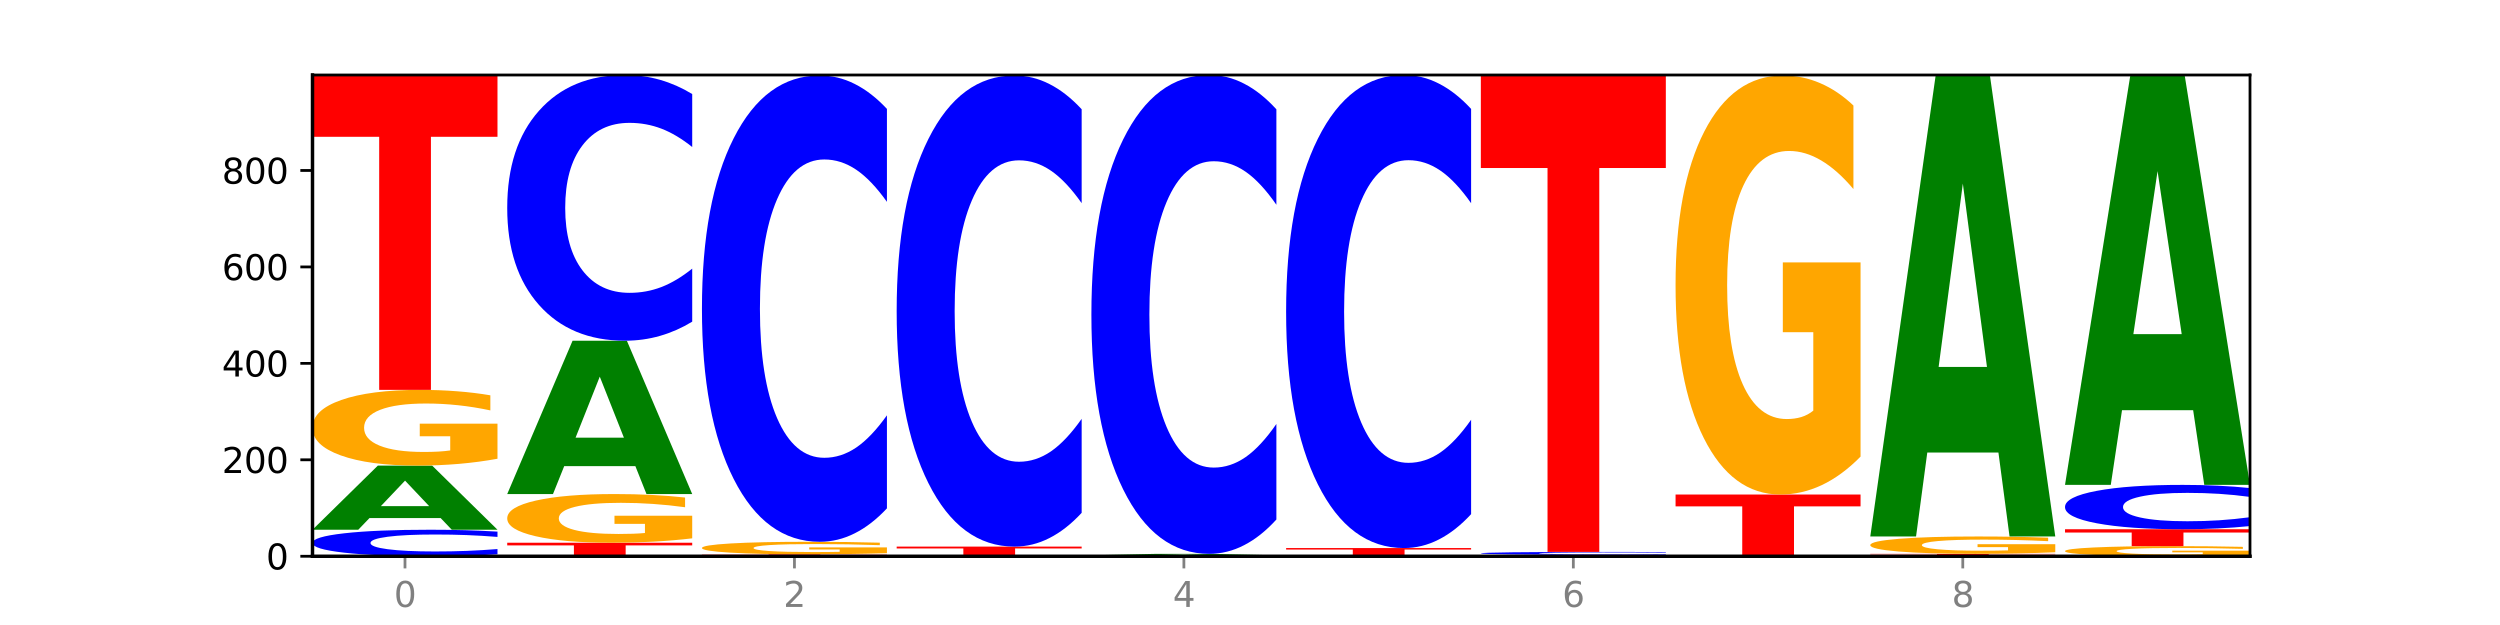 <?xml version="1.0" encoding="utf-8" standalone="no"?>
<!DOCTYPE svg PUBLIC "-//W3C//DTD SVG 1.1//EN"
  "http://www.w3.org/Graphics/SVG/1.1/DTD/svg11.dtd">
<svg xmlns:xlink="http://www.w3.org/1999/xlink" width="720pt" height="180pt" viewBox="0 0 720 180" xmlns="http://www.w3.org/2000/svg" version="1.1">
 <defs>
  <style type="text/css">*{stroke-linejoin: round; stroke-linecap: butt}</style>
 </defs>
 <g id="figure_1">
  <g id="patch_1">
   <path d="M 0 180 
L 720 180 
L 720 0 
L 0 0 
z
" style="fill: #ffffff"/>
  </g>
  <g id="axes_1">
   <g id="patch_2">
    <path d="M 90 160.2 
L 648 160.2 
L 648 21.6 
L 90 21.6 
z
" style="fill: #ffffff"/>
   </g>
   <g id="line2d_1">
    <path d="M 90 160.2 
L 648 160.2 
" clip-path="url(#p6118094b1c)" style="fill: none; stroke: #000000; stroke-width: 0.5; stroke-linecap: square"/>
   </g>
   <g id="patch_3">
    <path d="M 143.276 159.652 
Q 138.82 159.924 134.001 160.061 
Q 129.182 160.2 123.934 160.2 
Q 108.282 160.2 99.141 159.171 
Q 90 158.143 90 156.383 
Q 90 154.618 99.141 153.59 
Q 108.282 152.562 123.934 152.562 
Q 129.182 152.562 134.001 152.701 
Q 138.82 152.838 143.276 153.109 
L 143.276 154.632 
Q 138.78 154.272 134.417 154.105 
Q 130.055 153.938 125.236 153.938 
Q 116.591 153.938 111.638 154.589 
Q 106.698 155.239 106.698 156.383 
Q 106.698 157.522 111.638 158.174 
Q 116.591 158.824 125.236 158.824 
Q 130.055 158.824 134.417 158.657 
Q 138.78 158.488 143.276 158.128 
L 143.276 159.652 
z
" clip-path="url(#p6118094b1c)" style="fill: #0000ff"/>
   </g>
   <g id="patch_4">
    <path d="M 126.905 149.197 
L 106.415 149.197 
L 103.18 152.562 
L 90 152.562 
L 108.823 134.091 
L 124.454 134.091 
L 143.276 152.562 
L 130.107 152.562 
L 126.905 149.197 
z
M 109.683 145.769 
L 123.604 145.769 
L 116.655 138.422 
L 109.683 145.769 
z
" clip-path="url(#p6118094b1c)" style="fill: #008000"/>
   </g>
   <g id="patch_5">
    <path d="M 143.276 132.118 
Q 137.903 133.105 132.124 133.6 
Q 126.345 134.091 120.184 134.091 
Q 106.262 134.091 98.131 131.154 
Q 90 128.218 90 123.196 
Q 90 118.115 98.274 115.201 
Q 106.561 112.287 120.972 112.287 
Q 126.525 112.287 131.611 112.684 
Q 136.709 113.075 141.223 113.85 
L 141.223 118.196 
Q 136.566 117.201 131.957 116.71 
Q 127.348 116.215 122.716 116.215 
Q 114.143 116.215 109.498 118.025 
Q 104.853 119.831 104.853 123.196 
Q 104.853 126.529 109.331 128.348 
Q 113.808 130.164 122.047 130.164 
Q 124.292 130.164 126.214 130.06 
Q 128.136 129.952 129.665 129.727 
L 129.665 125.646 
L 120.889 125.646 
L 120.889 122.011 
L 143.276 122.011 
L 143.276 132.118 
z
" clip-path="url(#p6118094b1c)" style="fill: #ffa600"/>
   </g>
   <g id="patch_6">
    <path d="M 90 21.739 
L 143.276 21.739 
L 143.276 39.398 
L 124.109 39.398 
L 124.109 112.287 
L 109.204 112.287 
L 109.204 39.398 
L 90 39.398 
L 90 21.739 
z
" clip-path="url(#p6118094b1c)" style="fill: #ff0000"/>
   </g>
   <g id="patch_7">
    <path d="M 146.08 156.311 
L 199.357 156.311 
L 199.357 157.07 
L 180.19 157.07 
L 180.19 160.2 
L 165.285 160.2 
L 165.285 157.07 
L 146.08 157.07 
L 146.08 156.311 
z
" clip-path="url(#p6118094b1c)" style="fill: #ff0000"/>
   </g>
   <g id="patch_8">
    <path d="M 199.357 155.042 
Q 193.984 155.677 188.205 155.996 
Q 182.426 156.311 176.265 156.311 
Q 162.343 156.311 154.212 154.422 
Q 146.08 152.533 146.08 149.302 
Q 146.08 146.034 154.355 144.159 
Q 162.641 142.285 177.053 142.285 
Q 182.605 142.285 187.691 142.54 
Q 192.79 142.792 197.303 143.29 
L 197.303 146.086 
Q 192.646 145.446 188.038 145.13 
Q 183.429 144.811 178.796 144.811 
Q 170.223 144.811 165.578 145.976 
Q 160.934 147.138 160.934 149.302 
Q 160.934 151.447 165.411 152.617 
Q 169.889 153.785 178.127 153.785 
Q 180.372 153.785 182.294 153.718 
Q 184.217 153.649 185.745 153.504 
L 185.745 150.879 
L 176.969 150.879 
L 176.969 148.54 
L 199.357 148.54 
L 199.357 155.042 
z
" clip-path="url(#p6118094b1c)" style="fill: #ffa600"/>
   </g>
   <g id="patch_9">
    <path d="M 182.985 134.24 
L 162.496 134.24 
L 159.261 142.285 
L 146.08 142.285 
L 164.903 98.122 
L 180.534 98.122 
L 199.357 142.285 
L 186.187 142.285 
L 182.985 134.24 
z
M 165.764 126.043 
L 179.684 126.043 
L 172.735 108.476 
L 165.764 126.043 
z
" clip-path="url(#p6118094b1c)" style="fill: #008000"/>
   </g>
   <g id="patch_10">
    <path d="M 199.357 92.637 
Q 194.9 95.355 190.081 96.731 
Q 185.263 98.122 180.014 98.122 
Q 164.363 98.122 155.222 87.815 
Q 146.08 77.509 146.08 59.885 
Q 146.08 42.197 155.222 31.906 
Q 164.363 21.6 180.014 21.6 
Q 185.263 21.6 190.081 22.991 
Q 194.9 24.366 199.357 27.085 
L 199.357 42.339 
Q 194.86 38.735 190.498 37.059 
Q 186.135 35.384 181.316 35.384 
Q 172.672 35.384 167.718 41.912 
Q 162.779 48.424 162.779 59.885 
Q 162.779 71.297 167.718 77.825 
Q 172.672 84.338 181.316 84.338 
Q 186.135 84.338 190.498 82.662 
Q 194.86 80.971 199.357 77.367 
L 199.357 92.637 
z
" clip-path="url(#p6118094b1c)" style="fill: #0000ff"/>
   </g>
   <g id="patch_11">
    <path d="M 239.065 160.175 
L 218.576 160.175 
L 215.341 160.2 
L 202.161 160.2 
L 220.983 160.061 
L 236.615 160.061 
L 255.437 160.2 
L 242.268 160.2 
L 239.065 160.175 
z
M 221.844 160.149 
L 235.765 160.149 
L 228.815 160.094 
L 221.844 160.149 
z
" clip-path="url(#p6118094b1c)" style="fill: #008000"/>
   </g>
   <g id="patch_12">
    <path d="M 202.161 159.644 
L 255.437 159.644 
L 255.437 159.726 
L 236.27 159.726 
L 236.27 160.061 
L 221.365 160.061 
L 221.365 159.726 
L 202.161 159.726 
L 202.161 159.644 
z
" clip-path="url(#p6118094b1c)" style="fill: #ff0000"/>
   </g>
   <g id="patch_13">
    <path d="M 255.437 159.318 
Q 250.064 159.481 244.285 159.563 
Q 238.506 159.644 232.345 159.644 
Q 218.423 159.644 210.292 159.158 
Q 202.161 158.672 202.161 157.84 
Q 202.161 156.999 210.435 156.516 
Q 218.722 156.034 233.133 156.034 
Q 238.685 156.034 243.772 156.099 
Q 248.87 156.164 253.384 156.292 
L 253.384 157.012 
Q 248.727 156.847 244.118 156.766 
Q 239.509 156.684 234.876 156.684 
Q 226.304 156.684 221.659 156.984 
Q 217.014 157.283 217.014 157.84 
Q 217.014 158.392 221.492 158.693 
Q 225.969 158.994 234.208 158.994 
Q 236.453 158.994 238.375 158.977 
Q 240.297 158.959 241.826 158.922 
L 241.826 158.246 
L 233.05 158.246 
L 233.05 157.644 
L 255.437 157.644 
L 255.437 159.318 
z
" clip-path="url(#p6118094b1c)" style="fill: #ffa600"/>
   </g>
   <g id="patch_14">
    <path d="M 255.437 146.407 
Q 250.981 151.179 246.162 153.592 
Q 241.343 156.034 236.094 156.034 
Q 220.443 156.034 211.302 137.946 
Q 202.161 119.859 202.161 88.928 
Q 202.161 57.886 211.302 39.826 
Q 220.443 21.739 236.094 21.739 
Q 241.343 21.739 246.162 24.18 
Q 250.981 26.594 255.437 31.365 
L 255.437 58.135 
Q 250.94 51.81 246.578 48.87 
Q 242.215 45.929 237.397 45.929 
Q 228.752 45.929 223.799 57.386 
Q 218.859 68.816 218.859 88.928 
Q 218.859 108.957 223.799 120.414 
Q 228.752 131.843 237.397 131.843 
Q 242.215 131.843 246.578 128.903 
Q 250.94 125.935 255.437 119.61 
L 255.437 146.407 
z
" clip-path="url(#p6118094b1c)" style="fill: #0000ff"/>
   </g>
   <g id="patch_15">
    <path d="M 258.241 157.422 
L 311.518 157.422 
L 311.518 157.964 
L 292.35 157.964 
L 292.35 160.2 
L 277.445 160.2 
L 277.445 157.964 
L 258.241 157.964 
L 258.241 157.422 
z
" clip-path="url(#p6118094b1c)" style="fill: #ff0000"/>
   </g>
   <g id="patch_16">
    <path d="M 311.518 147.697 
Q 307.061 152.518 302.242 154.956 
Q 297.423 157.422 292.175 157.422 
Q 276.524 157.422 267.382 139.148 
Q 258.241 120.874 258.241 89.623 
Q 258.241 58.259 267.382 40.013 
Q 276.524 21.739 292.175 21.739 
Q 297.423 21.739 302.242 24.205 
Q 307.061 26.644 311.518 31.465 
L 311.518 58.512 
Q 307.021 52.121 302.658 49.15 
Q 298.296 46.179 293.477 46.179 
Q 284.832 46.179 279.879 57.755 
Q 274.94 69.302 274.94 89.623 
Q 274.94 109.859 279.879 121.434 
Q 284.832 132.982 293.477 132.982 
Q 298.296 132.982 302.658 130.011 
Q 307.021 127.012 311.518 120.622 
L 311.518 147.697 
z
" clip-path="url(#p6118094b1c)" style="fill: #0000ff"/>
   </g>
   <g id="patch_17">
    <path d="M 367.598 160.187 
Q 362.225 160.194 356.446 160.197 
Q 350.667 160.2 344.506 160.2 
Q 330.584 160.2 322.453 160.181 
Q 314.322 160.163 314.322 160.131 
Q 314.322 160.098 322.596 160.08 
Q 330.882 160.061 345.294 160.061 
Q 350.846 160.061 355.933 160.064 
Q 361.031 160.066 365.544 160.071 
L 365.544 160.099 
Q 360.888 160.092 356.279 160.089 
Q 351.67 160.086 347.037 160.086 
Q 338.464 160.086 333.82 160.098 
Q 329.175 160.109 329.175 160.131 
Q 329.175 160.152 333.653 160.163 
Q 338.13 160.175 346.369 160.175 
Q 348.613 160.175 350.536 160.174 
Q 352.458 160.174 353.986 160.172 
L 353.986 160.146 
L 345.21 160.146 
L 345.21 160.123 
L 367.598 160.123 
L 367.598 160.187 
z
" clip-path="url(#p6118094b1c)" style="fill: #ffa600"/>
   </g>
   <g id="patch_18">
    <path d="M 314.322 159.922 
L 367.598 159.922 
L 367.598 159.949 
L 348.431 159.949 
L 348.431 160.061 
L 333.526 160.061 
L 333.526 159.949 
L 314.322 159.949 
L 314.322 159.922 
z
" clip-path="url(#p6118094b1c)" style="fill: #ff0000"/>
   </g>
   <g id="patch_19">
    <path d="M 351.226 159.846 
L 330.737 159.846 
L 327.502 159.922 
L 314.322 159.922 
L 333.144 159.506 
L 348.775 159.506 
L 367.598 159.922 
L 354.429 159.922 
L 351.226 159.846 
z
M 334.005 159.769 
L 347.926 159.769 
L 340.976 159.603 
L 334.005 159.769 
z
" clip-path="url(#p6118094b1c)" style="fill: #008000"/>
   </g>
   <g id="patch_20">
    <path d="M 367.598 149.621 
Q 363.142 154.52 358.323 156.999 
Q 353.504 159.506 348.255 159.506 
Q 332.604 159.506 323.463 140.932 
Q 314.322 122.359 314.322 90.596 
Q 314.322 58.719 323.463 40.174 
Q 332.604 21.6 348.255 21.6 
Q 353.504 21.6 358.323 24.107 
Q 363.142 26.585 367.598 31.485 
L 367.598 58.975 
Q 363.101 52.48 358.739 49.46 
Q 354.376 46.441 349.557 46.441 
Q 340.913 46.441 335.96 58.206 
Q 331.02 69.942 331.02 90.596 
Q 331.02 111.163 335.96 122.928 
Q 340.913 134.665 349.557 134.665 
Q 354.376 134.665 358.739 131.645 
Q 363.101 128.597 367.598 122.102 
L 367.598 149.621 
z
" clip-path="url(#p6118094b1c)" style="fill: #0000ff"/>
   </g>
   <g id="patch_21">
    <path d="M 407.307 160.175 
L 386.817 160.175 
L 383.582 160.2 
L 370.402 160.2 
L 389.225 160.061 
L 404.856 160.061 
L 423.678 160.2 
L 410.509 160.2 
L 407.307 160.175 
z
M 390.085 160.149 
L 404.006 160.149 
L 397.057 160.094 
L 390.085 160.149 
z
" clip-path="url(#p6118094b1c)" style="fill: #008000"/>
   </g>
   <g id="patch_22">
    <path d="M 370.402 157.839 
L 423.678 157.839 
L 423.678 158.272 
L 404.511 158.272 
L 404.511 160.061 
L 389.606 160.061 
L 389.606 158.272 
L 370.402 158.272 
L 370.402 157.839 
z
" clip-path="url(#p6118094b1c)" style="fill: #ff0000"/>
   </g>
   <g id="patch_23">
    <path d="M 423.678 148.074 
Q 419.222 152.914 414.403 155.363 
Q 409.584 157.839 404.336 157.839 
Q 388.684 157.839 379.543 139.49 
Q 370.402 121.141 370.402 89.762 
Q 370.402 58.27 379.543 39.949 
Q 388.684 21.6 404.336 21.6 
Q 409.584 21.6 414.403 24.077 
Q 419.222 26.525 423.678 31.366 
L 423.678 58.523 
Q 419.182 52.107 414.819 49.124 
Q 410.457 46.14 405.638 46.14 
Q 396.993 46.14 392.04 57.763 
Q 387.1 69.358 387.1 89.762 
Q 387.1 110.081 392.04 121.704 
Q 396.993 133.299 405.638 133.299 
Q 410.457 133.299 414.819 130.315 
Q 419.182 127.304 423.678 120.888 
L 423.678 148.074 
z
" clip-path="url(#p6118094b1c)" style="fill: #0000ff"/>
   </g>
   <g id="patch_24">
    <path d="M 479.759 160.162 
Q 474.386 160.181 468.607 160.191 
Q 462.828 160.2 456.667 160.2 
Q 442.745 160.2 434.614 160.144 
Q 426.482 160.088 426.482 159.992 
Q 426.482 159.895 434.757 159.839 
Q 443.043 159.783 457.455 159.783 
Q 463.007 159.783 468.093 159.791 
Q 473.192 159.798 477.705 159.813 
L 477.705 159.896 
Q 473.049 159.877 468.44 159.868 
Q 463.831 159.858 459.198 159.858 
Q 450.625 159.858 445.98 159.893 
Q 441.336 159.928 441.336 159.992 
Q 441.336 160.055 445.813 160.09 
Q 450.291 160.125 458.529 160.125 
Q 460.774 160.125 462.697 160.123 
Q 464.619 160.121 466.147 160.117 
L 466.147 160.039 
L 457.371 160.039 
L 457.371 159.969 
L 479.759 159.969 
L 479.759 160.162 
z
" clip-path="url(#p6118094b1c)" style="fill: #ffa600"/>
   </g>
   <g id="patch_25">
    <path d="M 479.759 159.724 
Q 475.302 159.753 470.483 159.768 
Q 465.665 159.783 460.416 159.783 
Q 444.765 159.783 435.624 159.671 
Q 426.482 159.559 426.482 159.367 
Q 426.482 159.174 435.624 159.062 
Q 444.765 158.95 460.416 158.95 
Q 465.665 158.95 470.483 158.965 
Q 475.302 158.98 479.759 159.01 
L 479.759 159.176 
Q 475.262 159.137 470.9 159.118 
Q 466.537 159.1 461.718 159.1 
Q 453.074 159.1 448.12 159.171 
Q 443.181 159.242 443.181 159.367 
Q 443.181 159.491 448.12 159.562 
Q 453.074 159.633 461.718 159.633 
Q 466.537 159.633 470.9 159.615 
Q 475.262 159.597 479.759 159.557 
L 479.759 159.724 
z
" clip-path="url(#p6118094b1c)" style="fill: #0000ff"/>
   </g>
   <g id="patch_26">
    <path d="M 426.482 21.6 
L 479.759 21.6 
L 479.759 48.387 
L 460.592 48.387 
L 460.592 158.95 
L 445.687 158.95 
L 445.687 48.387 
L 426.482 48.387 
L 426.482 21.6 
z
" clip-path="url(#p6118094b1c)" style="fill: #ff0000"/>
   </g>
   <g id="patch_27">
    <path d="M 535.839 160.18 
Q 531.383 160.19 526.564 160.195 
Q 521.745 160.2 516.496 160.2 
Q 500.845 160.2 491.704 160.163 
Q 482.563 160.125 482.563 160.061 
Q 482.563 159.997 491.704 159.96 
Q 500.845 159.922 516.496 159.922 
Q 521.745 159.922 526.564 159.927 
Q 531.383 159.932 535.839 159.942 
L 535.839 159.998 
Q 531.342 159.984 526.98 159.978 
Q 522.617 159.972 517.799 159.972 
Q 509.154 159.972 504.201 159.996 
Q 499.261 160.02 499.261 160.061 
Q 499.261 160.103 504.201 160.126 
Q 509.154 160.15 517.799 160.15 
Q 522.617 160.15 526.98 160.144 
Q 531.342 160.138 535.839 160.125 
L 535.839 160.18 
z
" clip-path="url(#p6118094b1c)" style="fill: #0000ff"/>
   </g>
   <g id="patch_28">
    <path d="M 482.563 142.424 
L 535.839 142.424 
L 535.839 145.836 
L 516.672 145.836 
L 516.672 159.922 
L 501.767 159.922 
L 501.767 145.836 
L 482.563 145.836 
L 482.563 142.424 
z
" clip-path="url(#p6118094b1c)" style="fill: #ff0000"/>
   </g>
   <g id="patch_29">
    <path d="M 535.839 131.504 
Q 530.466 136.964 524.687 139.706 
Q 518.908 142.424 512.747 142.424 
Q 498.825 142.424 490.694 126.169 
Q 482.563 109.915 482.563 82.119 
Q 482.563 53.998 490.837 37.868 
Q 499.124 21.739 513.535 21.739 
Q 519.087 21.739 524.174 23.933 
Q 529.272 26.102 533.786 30.389 
L 533.786 54.447 
Q 529.129 48.937 524.52 46.22 
Q 519.911 43.478 515.278 43.478 
Q 506.706 43.478 502.061 53.499 
Q 497.416 63.496 497.416 82.119 
Q 497.416 100.567 501.894 110.638 
Q 506.371 120.685 514.61 120.685 
Q 516.855 120.685 518.777 120.112 
Q 520.699 119.513 522.228 118.267 
L 522.228 95.68 
L 513.452 95.68 
L 513.452 75.562 
L 535.839 75.562 
L 535.839 131.504 
z
" clip-path="url(#p6118094b1c)" style="fill: #ffa600"/>
   </g>
   <g id="patch_30">
    <path d="M 538.643 159.506 
L 591.92 159.506 
L 591.92 159.641 
L 572.752 159.641 
L 572.752 160.2 
L 557.847 160.2 
L 557.847 159.641 
L 538.643 159.641 
L 538.643 159.506 
z
" clip-path="url(#p6118094b1c)" style="fill: #ff0000"/>
   </g>
   <g id="patch_31">
    <path d="M 591.92 159.053 
Q 586.547 159.279 580.768 159.393 
Q 574.989 159.506 568.828 159.506 
Q 554.906 159.506 546.774 158.832 
Q 538.643 158.159 538.643 157.007 
Q 538.643 155.842 546.918 155.174 
Q 555.204 154.506 569.616 154.506 
Q 575.168 154.506 580.254 154.597 
Q 585.353 154.687 589.866 154.864 
L 589.866 155.861 
Q 585.209 155.633 580.6 155.52 
Q 575.992 155.407 571.359 155.407 
Q 562.786 155.407 558.141 155.822 
Q 553.497 156.236 553.497 157.007 
Q 553.497 157.772 557.974 158.189 
Q 562.452 158.605 570.69 158.605 
Q 572.935 158.605 574.857 158.581 
Q 576.78 158.557 578.308 158.505 
L 578.308 157.569 
L 569.532 157.569 
L 569.532 156.736 
L 591.92 156.736 
L 591.92 159.053 
z
" clip-path="url(#p6118094b1c)" style="fill: #ffa600"/>
   </g>
   <g id="patch_32">
    <path d="M 575.548 130.32 
L 555.059 130.32 
L 551.823 154.506 
L 538.643 154.506 
L 557.466 21.739 
L 573.097 21.739 
L 591.92 154.506 
L 578.75 154.506 
L 575.548 130.32 
z
M 558.326 105.679 
L 572.247 105.679 
L 565.298 52.868 
L 558.326 105.679 
z
" clip-path="url(#p6118094b1c)" style="fill: #008000"/>
   </g>
   <g id="patch_33">
    <path d="M 648 159.936 
Q 642.627 160.068 636.848 160.134 
Q 631.069 160.2 624.908 160.2 
Q 610.986 160.2 602.855 159.807 
Q 594.724 159.414 594.724 158.743 
Q 594.724 158.063 602.998 157.673 
Q 611.284 157.284 625.696 157.284 
Q 631.248 157.284 636.335 157.337 
Q 641.433 157.389 645.946 157.493 
L 645.946 158.074 
Q 641.29 157.941 636.681 157.875 
Q 632.072 157.809 627.439 157.809 
Q 618.866 157.809 614.222 158.051 
Q 609.577 158.293 609.577 158.743 
Q 609.577 159.188 614.055 159.432 
Q 618.532 159.675 626.771 159.675 
Q 629.015 159.675 630.938 159.661 
Q 632.86 159.646 634.388 159.616 
L 634.388 159.07 
L 625.612 159.07 
L 625.612 158.584 
L 648 158.584 
L 648 159.936 
z
" clip-path="url(#p6118094b1c)" style="fill: #ffa600"/>
   </g>
   <g id="patch_34">
    <path d="M 594.724 152.423 
L 648 152.423 
L 648 153.371 
L 628.833 153.371 
L 628.833 157.284 
L 613.928 157.284 
L 613.928 153.371 
L 594.724 153.371 
L 594.724 152.423 
z
" clip-path="url(#p6118094b1c)" style="fill: #ff0000"/>
   </g>
   <g id="patch_35">
    <path d="M 648 151.507 
Q 643.544 151.961 638.725 152.191 
Q 633.906 152.423 628.657 152.423 
Q 613.006 152.423 603.865 150.702 
Q 594.724 148.981 594.724 146.038 
Q 594.724 143.085 603.865 141.367 
Q 613.006 139.646 628.657 139.646 
Q 633.906 139.646 638.725 139.878 
Q 643.544 140.108 648 140.562 
L 648 143.109 
Q 643.503 142.507 639.141 142.227 
Q 634.778 141.948 629.959 141.948 
Q 621.315 141.948 616.362 143.038 
Q 611.422 144.125 611.422 146.038 
Q 611.422 147.944 616.362 149.034 
Q 621.315 150.121 629.959 150.121 
Q 634.778 150.121 639.141 149.842 
Q 643.503 149.559 648 148.957 
L 648 151.507 
z
" clip-path="url(#p6118094b1c)" style="fill: #0000ff"/>
   </g>
   <g id="patch_36">
    <path d="M 631.628 118.142 
L 611.139 118.142 
L 607.904 139.646 
L 594.724 139.646 
L 613.546 21.6 
L 629.177 21.6 
L 648 139.646 
L 634.831 139.646 
L 631.628 118.142 
z
M 614.407 96.233 
L 628.328 96.233 
L 621.378 49.277 
L 614.407 96.233 
z
" clip-path="url(#p6118094b1c)" style="fill: #008000"/>
   </g>
   <g id="matplotlib.axis_1">
    <g id="xtick_1">
     <g id="line2d_2">
      <defs>
       <path id="m4abe42c909" d="M 0 0 
L 0 3.5 
" style="stroke: #808080; stroke-width: 0.8"/>
      </defs>
      <g>
       <use xlink:href="#m4abe42c909" x="116.638" y="160.2" style="fill: #808080; stroke: #808080; stroke-width: 0.8"/>
      </g>
     </g>
     <g id="text_1">
      <!-- 0 -->
      <g style="fill: #808080" transform="translate(113.457 174.798) scale(0.1 -0.1)">
       <defs>
        <path id="DejaVuSans-30" d="M 2034 4250 
Q 1547 4250 1301 3770 
Q 1056 3291 1056 2328 
Q 1056 1369 1301 889 
Q 1547 409 2034 409 
Q 2525 409 2770 889 
Q 3016 1369 3016 2328 
Q 3016 3291 2770 3770 
Q 2525 4250 2034 4250 
z
M 2034 4750 
Q 2819 4750 3233 4129 
Q 3647 3509 3647 2328 
Q 3647 1150 3233 529 
Q 2819 -91 2034 -91 
Q 1250 -91 836 529 
Q 422 1150 422 2328 
Q 422 3509 836 4129 
Q 1250 4750 2034 4750 
z
" transform="scale(0.016)"/>
       </defs>
       <use xlink:href="#DejaVuSans-30"/>
      </g>
     </g>
    </g>
    <g id="xtick_2">
     <g id="line2d_3">
      <g>
       <use xlink:href="#m4abe42c909" x="228.799" y="160.2" style="fill: #808080; stroke: #808080; stroke-width: 0.8"/>
      </g>
     </g>
     <g id="text_2">
      <!-- 2 -->
      <g style="fill: #808080" transform="translate(225.618 174.798) scale(0.1 -0.1)">
       <defs>
        <path id="DejaVuSans-32" d="M 1228 531 
L 3431 531 
L 3431 0 
L 469 0 
L 469 531 
Q 828 903 1448 1529 
Q 2069 2156 2228 2338 
Q 2531 2678 2651 2914 
Q 2772 3150 2772 3378 
Q 2772 3750 2511 3984 
Q 2250 4219 1831 4219 
Q 1534 4219 1204 4116 
Q 875 4013 500 3803 
L 500 4441 
Q 881 4594 1212 4672 
Q 1544 4750 1819 4750 
Q 2544 4750 2975 4387 
Q 3406 4025 3406 3419 
Q 3406 3131 3298 2873 
Q 3191 2616 2906 2266 
Q 2828 2175 2409 1742 
Q 1991 1309 1228 531 
z
" transform="scale(0.016)"/>
       </defs>
       <use xlink:href="#DejaVuSans-32"/>
      </g>
     </g>
    </g>
    <g id="xtick_3">
     <g id="line2d_4">
      <g>
       <use xlink:href="#m4abe42c909" x="340.96" y="160.2" style="fill: #808080; stroke: #808080; stroke-width: 0.8"/>
      </g>
     </g>
     <g id="text_3">
      <!-- 4 -->
      <g style="fill: #808080" transform="translate(337.779 174.798) scale(0.1 -0.1)">
       <defs>
        <path id="DejaVuSans-34" d="M 2419 4116 
L 825 1625 
L 2419 1625 
L 2419 4116 
z
M 2253 4666 
L 3047 4666 
L 3047 1625 
L 3713 1625 
L 3713 1100 
L 3047 1100 
L 3047 0 
L 2419 0 
L 2419 1100 
L 313 1100 
L 313 1709 
L 2253 4666 
z
" transform="scale(0.016)"/>
       </defs>
       <use xlink:href="#DejaVuSans-34"/>
      </g>
     </g>
    </g>
    <g id="xtick_4">
     <g id="line2d_5">
      <g>
       <use xlink:href="#m4abe42c909" x="453.121" y="160.2" style="fill: #808080; stroke: #808080; stroke-width: 0.8"/>
      </g>
     </g>
     <g id="text_4">
      <!-- 6 -->
      <g style="fill: #808080" transform="translate(449.939 174.798) scale(0.1 -0.1)">
       <defs>
        <path id="DejaVuSans-36" d="M 2113 2584 
Q 1688 2584 1439 2293 
Q 1191 2003 1191 1497 
Q 1191 994 1439 701 
Q 1688 409 2113 409 
Q 2538 409 2786 701 
Q 3034 994 3034 1497 
Q 3034 2003 2786 2293 
Q 2538 2584 2113 2584 
z
M 3366 4563 
L 3366 3988 
Q 3128 4100 2886 4159 
Q 2644 4219 2406 4219 
Q 1781 4219 1451 3797 
Q 1122 3375 1075 2522 
Q 1259 2794 1537 2939 
Q 1816 3084 2150 3084 
Q 2853 3084 3261 2657 
Q 3669 2231 3669 1497 
Q 3669 778 3244 343 
Q 2819 -91 2113 -91 
Q 1303 -91 875 529 
Q 447 1150 447 2328 
Q 447 3434 972 4092 
Q 1497 4750 2381 4750 
Q 2619 4750 2861 4703 
Q 3103 4656 3366 4563 
z
" transform="scale(0.016)"/>
       </defs>
       <use xlink:href="#DejaVuSans-36"/>
      </g>
     </g>
    </g>
    <g id="xtick_5">
     <g id="line2d_6">
      <g>
       <use xlink:href="#m4abe42c909" x="565.281" y="160.2" style="fill: #808080; stroke: #808080; stroke-width: 0.8"/>
      </g>
     </g>
     <g id="text_5">
      <!-- 8 -->
      <g style="fill: #808080" transform="translate(562.1 174.798) scale(0.1 -0.1)">
       <defs>
        <path id="DejaVuSans-38" d="M 2034 2216 
Q 1584 2216 1326 1975 
Q 1069 1734 1069 1313 
Q 1069 891 1326 650 
Q 1584 409 2034 409 
Q 2484 409 2743 651 
Q 3003 894 3003 1313 
Q 3003 1734 2745 1975 
Q 2488 2216 2034 2216 
z
M 1403 2484 
Q 997 2584 770 2862 
Q 544 3141 544 3541 
Q 544 4100 942 4425 
Q 1341 4750 2034 4750 
Q 2731 4750 3128 4425 
Q 3525 4100 3525 3541 
Q 3525 3141 3298 2862 
Q 3072 2584 2669 2484 
Q 3125 2378 3379 2068 
Q 3634 1759 3634 1313 
Q 3634 634 3220 271 
Q 2806 -91 2034 -91 
Q 1263 -91 848 271 
Q 434 634 434 1313 
Q 434 1759 690 2068 
Q 947 2378 1403 2484 
z
M 1172 3481 
Q 1172 3119 1398 2916 
Q 1625 2713 2034 2713 
Q 2441 2713 2670 2916 
Q 2900 3119 2900 3481 
Q 2900 3844 2670 4047 
Q 2441 4250 2034 4250 
Q 1625 4250 1398 4047 
Q 1172 3844 1172 3481 
z
" transform="scale(0.016)"/>
       </defs>
       <use xlink:href="#DejaVuSans-38"/>
      </g>
     </g>
    </g>
   </g>
   <g id="matplotlib.axis_2">
    <g id="ytick_1">
     <g id="line2d_7">
      <defs>
       <path id="mb0d884defa" d="M 0 0 
L -3.5 0 
" style="stroke: #000000; stroke-width: 0.8"/>
      </defs>
      <g>
       <use xlink:href="#mb0d884defa" x="90" y="160.2" style="stroke: #000000; stroke-width: 0.8"/>
      </g>
     </g>
     <g id="text_6">
      <!-- 0 -->
      <g transform="translate(76.638 163.999) scale(0.1 -0.1)">
       <use xlink:href="#DejaVuSans-30"/>
      </g>
     </g>
    </g>
    <g id="ytick_2">
     <g id="line2d_8">
      <g>
       <use xlink:href="#mb0d884defa" x="90" y="132.424" style="stroke: #000000; stroke-width: 0.8"/>
      </g>
     </g>
     <g id="text_7">
      <!-- 200 -->
      <g transform="translate(63.913 136.224) scale(0.1 -0.1)">
       <use xlink:href="#DejaVuSans-32"/>
       <use xlink:href="#DejaVuSans-30" x="63.623"/>
       <use xlink:href="#DejaVuSans-30" x="127.246"/>
      </g>
     </g>
    </g>
    <g id="ytick_3">
     <g id="line2d_9">
      <g>
       <use xlink:href="#mb0d884defa" x="90" y="104.649" style="stroke: #000000; stroke-width: 0.8"/>
      </g>
     </g>
     <g id="text_8">
      <!-- 400 -->
      <g transform="translate(63.913 108.448) scale(0.1 -0.1)">
       <use xlink:href="#DejaVuSans-34"/>
       <use xlink:href="#DejaVuSans-30" x="63.623"/>
       <use xlink:href="#DejaVuSans-30" x="127.246"/>
      </g>
     </g>
    </g>
    <g id="ytick_4">
     <g id="line2d_10">
      <g>
       <use xlink:href="#mb0d884defa" x="90" y="76.873" style="stroke: #000000; stroke-width: 0.8"/>
      </g>
     </g>
     <g id="text_9">
      <!-- 600 -->
      <g transform="translate(63.913 80.673) scale(0.1 -0.1)">
       <use xlink:href="#DejaVuSans-36"/>
       <use xlink:href="#DejaVuSans-30" x="63.623"/>
       <use xlink:href="#DejaVuSans-30" x="127.246"/>
      </g>
     </g>
    </g>
    <g id="ytick_5">
     <g id="line2d_11">
      <g>
       <use xlink:href="#mb0d884defa" x="90" y="49.098" style="stroke: #000000; stroke-width: 0.8"/>
      </g>
     </g>
     <g id="text_10">
      <!-- 800 -->
      <g transform="translate(63.913 52.897) scale(0.1 -0.1)">
       <use xlink:href="#DejaVuSans-38"/>
       <use xlink:href="#DejaVuSans-30" x="63.623"/>
       <use xlink:href="#DejaVuSans-30" x="127.246"/>
      </g>
     </g>
    </g>
   </g>
   <g id="patch_37">
    <path d="M 90 160.2 
L 90 21.6 
" style="fill: none; stroke: #000000; stroke-linejoin: miter; stroke-linecap: square"/>
   </g>
   <g id="patch_38">
    <path d="M 648 160.2 
L 648 21.6 
" style="fill: none; stroke: #000000; stroke-width: 0.8; stroke-linejoin: miter; stroke-linecap: square"/>
   </g>
   <g id="patch_39">
    <path d="M 90 160.2 
L 648 160.2 
" style="fill: none; stroke: #000000; stroke-linejoin: miter; stroke-linecap: square"/>
   </g>
   <g id="patch_40">
    <path d="M 90 21.6 
L 648 21.6 
" style="fill: none; stroke: #000000; stroke-width: 0.8; stroke-linejoin: miter; stroke-linecap: square"/>
   </g>
  </g>
 </g>
 <defs>
  <clipPath id="p6118094b1c">
   <rect x="90" y="21.6" width="558" height="138.6"/>
  </clipPath>
 </defs>
</svg>
